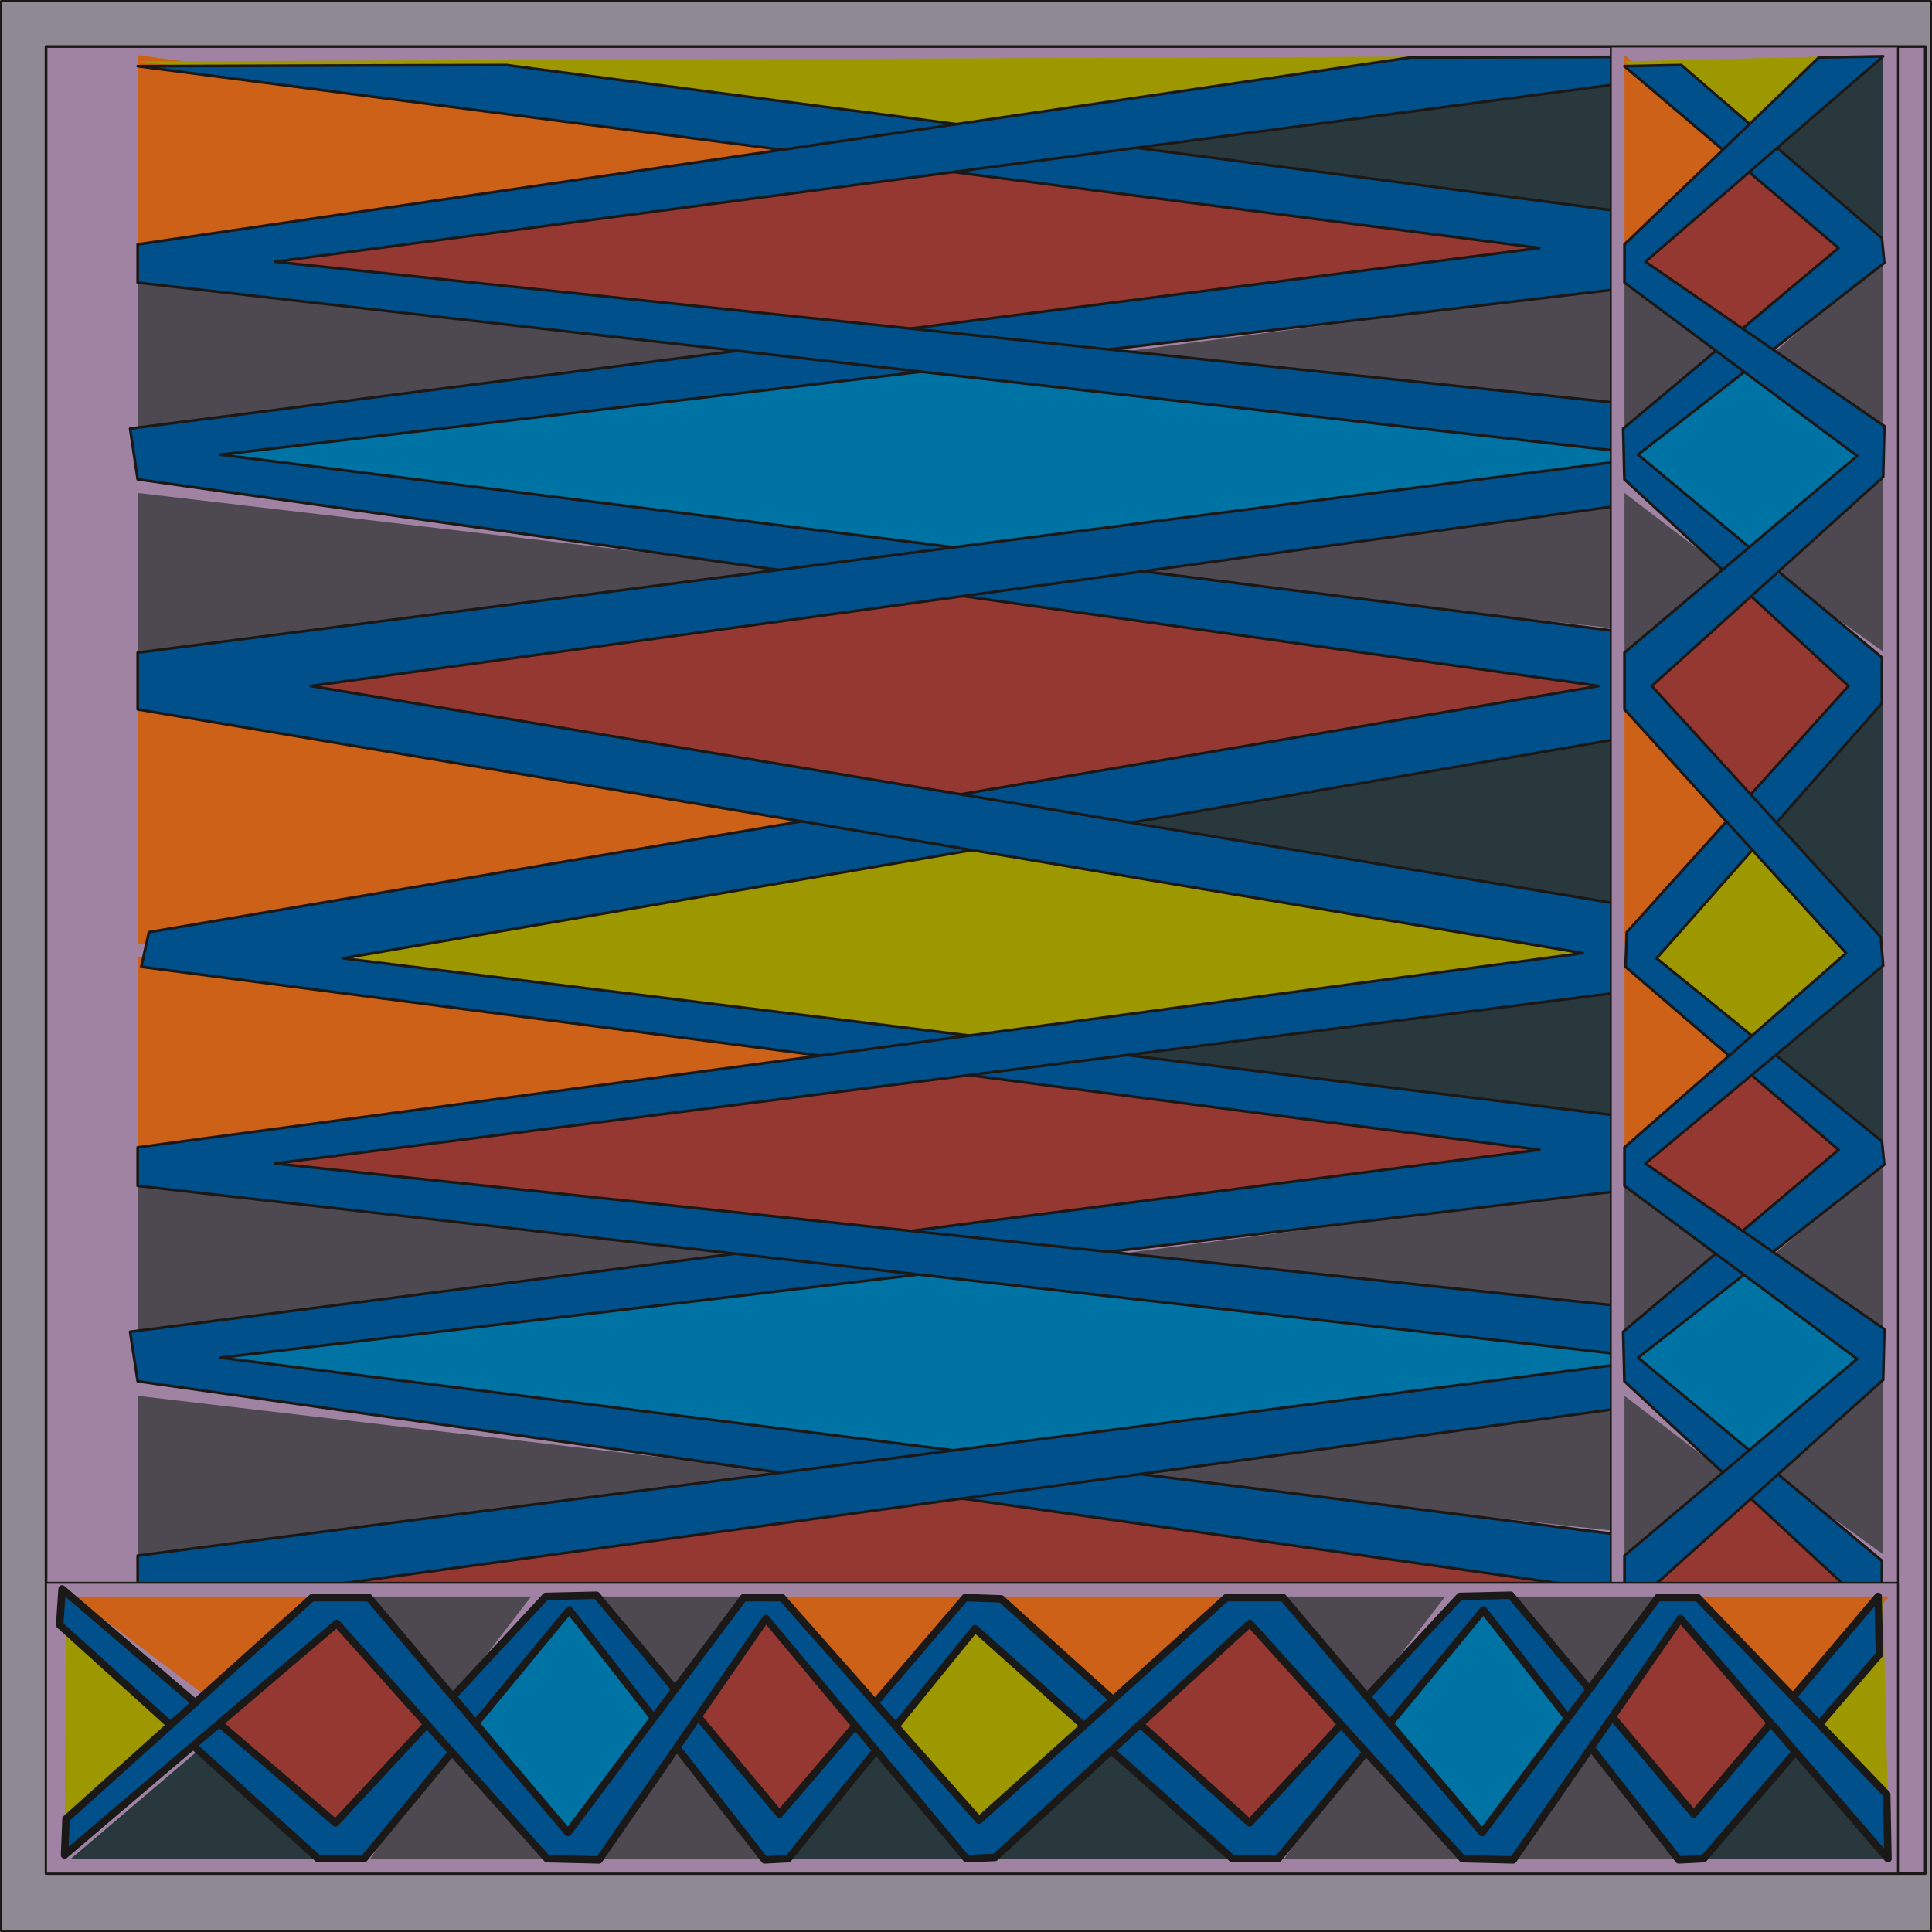 <svg xmlns="http://www.w3.org/2000/svg" xml:space="preserve" width="761.083" height="761.083" fill-rule="evenodd" stroke-linejoin="round" stroke-width="28.222" preserveAspectRatio="xMidYMid" version="1.2" viewBox="0 0 20137 20137"><defs class="ClipPathGroup"><clipPath id="a" clipPathUnits="userSpaceOnUse"><path d="M0 0h20137v20137H0z"/></clipPath></defs><g class="SlideGroup"><g class="Slide" clip-path="url(#a)"><g class="Page"><g class="com.sun.star.drawing.PolyPolygonShape"><path fill="none" d="M0 0h20139v20139H0z" class="BoundingBox"/><path fill="#8E8993" d="M10 10h20118v20118H10V10Zm0 0Z"/><path fill="none" stroke="#1B1918" stroke-linecap="round" stroke-width="20" d="M10 10h20118v20118H10V10Z"/></g><g class="com.sun.star.drawing.PolyPolygonShape"><path fill="none" d="M479 484h19590v19046H479z" class="BoundingBox"/><path fill="#A083A3" d="M480 19528V485h19587v19043H480Zm0 0Z"/><path fill="none" stroke="#1B1918" d="M480 19528V485h19587v19043H480Zm0 0Z"/></g><g class="com.sun.star.drawing.PolyPolygonShape"><path fill="none" d="M2014 11019h15255v2052H2014z" class="BoundingBox"/><path fill="#953832" d="m17268 12013-7659 1057-7595-918 8073-1133 7181 994Z"/></g><g class="com.sun.star.drawing.PolyPolygonShape"><path fill="none" d="M2014 1604h15255v2053H2014z" class="BoundingBox"/><path fill="#953832" d="M17268 2611 9609 3656l-7595-915 8073-1136 7181 1006Z"/></g><g class="com.sun.star.drawing.PolyPolygonShape"><path fill="none" d="M1435 13157h16581v2118H1435z" class="BoundingBox"/><path fill="#0073A5" d="m18015 14163-8058 1111-8522-1019 7646-1098 8934 1006Z"/></g><g class="com.sun.star.drawing.PolyPolygonShape"><path fill="none" d="M1435 3746h16581v2115H1435z" class="BoundingBox"/><path fill="#0073A5" d="M18015 4751 9957 5860 1435 4854l7646-1108 8934 1005Z"/></g><g class="com.sun.star.drawing.PolyPolygonShape"><path fill="none" d="M1435 15374h16375v2441H1435z" class="BoundingBox"/><path fill="#953832" d="m17809 16484-7915 1330-8459-1317 8522-1122 7852 1109Z"/></g><g class="com.sun.star.drawing.PolyPolygonShape"><path fill="none" d="M1435 5977h16375v2425H1435z" class="BoundingBox"/><path fill="#953832" d="M17809 7071 9894 8401 1435 7086l8522-1109 7852 1094Z"/></g><g class="com.sun.star.drawing.PolyPolygonShape"><path fill="none" d="M11067 9974h7983v2040h-7983z" class="BoundingBox"/><path fill="#29383D" d="m19049 12013-7982-994 7982-1044v2038Z"/></g><g class="com.sun.star.drawing.PolyPolygonShape"><path fill="none" d="M11067 574h7983v2039h-7983z" class="BoundingBox"/><path fill="#29383D" d="m19049 2612-7982-994 7982-1044v2038Z"/></g><g class="com.sun.star.drawing.PolyPolygonShape"><path fill="none" d="M1435 9975h7338v2052H1435z" class="BoundingBox"/><path fill="#CC6117" d="m1435 9975 7337 1019-7337 1032V9975Z"/></g><g class="com.sun.star.drawing.PolyPolygonShape"><path fill="none" d="M1435 574h7338v2052H1435z" class="BoundingBox"/><path fill="#CC6117" d="m1435 574 7337 1006-7337 1045V574Z"/></g><g class="com.sun.star.drawing.PolyPolygonShape"><path fill="none" d="M1435 12267h6939v1705H1435z" class="BoundingBox"/><path fill="#4E4950" d="m1435 13971 6938-877-6938-826v1703Z"/></g><g class="com.sun.star.drawing.PolyPolygonShape"><path fill="none" d="M1435 2870h6939v1691H1435z" class="BoundingBox"/><path fill="#4E4950" d="m1435 4560 6938-865-6938-825v1690Z"/></g><g class="com.sun.star.drawing.PolyPolygonShape"><path fill="none" d="M11570 12113h7481v1784h-7481z" class="BoundingBox"/><path fill="#4E4950" d="m19049 13895-7479-814 7479-968v1782Z"/></g><g class="com.sun.star.drawing.PolyPolygonShape"><path fill="none" d="M11570 2702h7481v1794h-7481z" class="BoundingBox"/><path fill="#4E4950" d="m19049 4495-7479-811 7479-981v1792Z"/></g><g class="com.sun.star.drawing.PolyPolygonShape"><path fill="none" d="M1435 14549h7157v1808H1435z" class="BoundingBox"/><path fill="#4E4950" d="m1435 16356 7156-968-7156-839v1807Z"/></g><g class="com.sun.star.drawing.PolyPolygonShape"><path fill="none" d="M1435 5138h7157v1821H1435z" class="BoundingBox"/><path fill="#4E4950" d="m1435 6958 7156-981-7156-839v1820Z"/></g><g class="com.sun.star.drawing.PolyPolygonShape"><path fill="none" d="M11092 14280h7957v1922h-7957z" class="BoundingBox"/><path fill="#4E4950" d="m19048 16201-7956-877 7956-1044v1921Z"/></g><g class="com.sun.star.drawing.PolyPolygonShape"><path fill="none" d="M11092 4882h7957v1910h-7957z" class="BoundingBox"/><path fill="#4E4950" d="m19048 6791-7956-865 7956-1044v1909Z"/></g><g class="com.sun.star.drawing.PolyPolygonShape"><path fill="none" d="M10551 16304h8498v2979h-8498z" class="BoundingBox"/><path fill="#29383D" d="m19048 19282-8497-1535 8497-1443v2978Z"/></g><g class="com.sun.star.drawing.PolyPolygonShape"><path fill="none" d="M10551 6906h8498v2966h-8498z" class="BoundingBox"/><path fill="#29383D" d="m19048 9871-8497-1535 8497-1430v2965Z"/></g><g class="com.sun.star.drawing.PolyPolygonShape"><path fill="none" d="M1435 16534h7287v2711H1435z" class="BoundingBox"/><path fill="#CC6117" d="m1435 19244 7286-1484-7286-1225v2709Z"/></g><g class="com.sun.star.drawing.PolyPolygonShape"><path fill="none" d="M1435 7137h7945v2710H1435z" class="BoundingBox"/><path fill="#CC6117" d="m1435 9846 7944-1317-7944-1392v2709Z"/></g><g class="com.sun.star.drawing.PolyPolygonShape"><path fill="none" d="M1435 17838h17614v1511H1435z" class="BoundingBox"/><path fill="#9E9800" d="m19048 19348-9259-1510-8354 1498 17613 12Z"/></g><g class="com.sun.star.drawing.PolyPolygonShape"><path fill="none" d="M1963 8425h16415v2570H1963z" class="BoundingBox"/><path fill="#9E9800" d="m18377 9909-8472 1085-7942-1006 7813-1563 8601 1484Z"/></g><g class="com.sun.star.drawing.PolyPolygonShape"><path fill="none" d="M1435 574h17627v1008H1435z" class="BoundingBox"/><path fill="#9E9800" d="M19061 574 9905 1581 1435 640l17626-66Z"/></g><g class="com.sun.star.drawing.PolyPolygonShape"><path fill="none" d="M906 677h18272v18724H906z" class="BoundingBox"/><path fill="#00518B" d="m1473 10077 14571 1907-14688 1897 79 516 15229 2165L907 19374l2448 25 15666-2669v-463L2298 14151l16878-2012-155-244L3576 9988l15445-2657v-478L2298 4739l16878-1999-155-257L5278 678l-3843 12 14609 1895L1356 4467l79 529 15229 2154L1552 9716l-79 361Z"/><path fill="none" stroke="#1B1918" d="m1473 10077 14571 1907-14688 1897 79 516 15229 2165L907 19374l2448 25 15666-2669v-463L2298 14151l16878-2012-155-244L3576 9988l15445-2657v-478L2298 4739l16878-1999-155-257L5278 678l-3843 12 14609 1895L1356 4467l79 529 15229 2154L1552 9716l-79 361Z"/></g><g class="com.sun.star.drawing.PolyPolygonShape"><path fill="none" d="M1434 586h17731v18764H1434z" class="BoundingBox"/><path fill="#00518B" d="m18932 9766 142 298-16209 2063 16298 1727-114 528-15809 2167 15550 2799-2423-13-14932-2540v-581l15884-2050-15884-1804v-401l15061-2025L1435 7394v-592l15884-2050L1435 2946v-399L14702 599l4347-12L2865 2728l16298 1714-114 529L3240 7150l15692 2616Z"/><path fill="none" stroke="#1B1918" d="m18932 9766 142 298-16209 2063 16298 1727-114 528-15809 2167 15550 2799-2423-13-14932-2540v-581l15884-2050-15884-1804v-401l15061-2025L1435 7394v-592l15884-2050L1435 2946v-399L14702 599l4347-12L2865 2728l16298 1714-114 529L3240 7150l15692 2616Z"/></g><g class="com.sun.star.drawing.PolyPolygonShape"><path fill="none" d="M16779 474h3014v19065h-3014z" class="BoundingBox"/><path fill="#A083A3" d="M16789 19528V485h2993v19043h-2993Zm0 0Z"/><path fill="none" stroke="#1B1918" stroke-linecap="round" stroke-width="20" d="M16789 19528V485h2993v19043h-2993Z"/></g><g class="com.sun.star.drawing.PolyPolygonShape"><path fill="none" d="M17023 11019h2334v2052h-2334z" class="BoundingBox"/><path fill="#953832" d="m19356 12013-1174 1057-1159-918 1237-1133 1096 994Z"/></g><g class="com.sun.star.drawing.PolyPolygonShape"><path fill="none" d="M17023 1604h2334v2053h-2334z" class="BoundingBox"/><path fill="#953832" d="m19356 2611-1174 1045-1159-915 1237-1136 1096 1006Z"/></g><g class="com.sun.star.drawing.PolyPolygonShape"><path fill="none" d="M16932 13157h2529v2118h-2529z" class="BoundingBox"/><path fill="#0073A5" d="m19460 14163-1224 1111-1304-1019 1173-1098 1355 1006Z"/></g><g class="com.sun.star.drawing.PolyPolygonShape"><path fill="none" d="M16932 3746h2529v2115h-2529z" class="BoundingBox"/><path fill="#0073A5" d="m19460 4751-1224 1109-1304-1006 1173-1108 1355 1005Z"/></g><g class="com.sun.star.drawing.PolyPolygonShape"><path fill="none" d="M16932 15374h2504v2441h-2504z" class="BoundingBox"/><path fill="#953832" d="m19435 16484-1212 1330-1291-1317 1304-1122 1199 1109Z"/></g><g class="com.sun.star.drawing.PolyPolygonShape"><path fill="none" d="M16932 5977h2504v2425h-2504z" class="BoundingBox"/><path fill="#953832" d="m19435 7071-1212 1330-1291-1315 1304-1109 1199 1094Z"/></g><g class="com.sun.star.drawing.PolyPolygonShape"><path fill="none" d="M18402 9974h1226v2040h-1226z" class="BoundingBox"/><path fill="#29383D" d="m19627 12013-1225-994 1225-1044v2038Z"/></g><g class="com.sun.star.drawing.PolyPolygonShape"><path fill="none" d="M18402 574h1226v2039h-1226z" class="BoundingBox"/><path fill="#29383D" d="m19627 2612-1225-994 1225-1044v2038Z"/></g><g class="com.sun.star.drawing.PolyPolygonShape"><path fill="none" d="M16932 9975h1125v2052h-1125z" class="BoundingBox"/><path fill="#CC6117" d="m16932 9975 1124 1019-1124 1032V9975Z"/></g><g class="com.sun.star.drawing.PolyPolygonShape"><path fill="none" d="M16932 574h1125v2052h-1125z" class="BoundingBox"/><path fill="#CC6117" d="m16932 574 1124 1006-1124 1045V574Z"/></g><g class="com.sun.star.drawing.PolyPolygonShape"><path fill="none" d="M16932 12267h1059v1705h-1059z" class="BoundingBox"/><path fill="#4E4950" d="m16932 13971 1058-877-1058-826v1703Z"/></g><g class="com.sun.star.drawing.PolyPolygonShape"><path fill="none" d="M16932 2870h1059v1691h-1059z" class="BoundingBox"/><path fill="#4E4950" d="m16932 4560 1058-865-1058-825v1690Z"/></g><g class="com.sun.star.drawing.PolyPolygonShape"><path fill="none" d="M18479 12113h1150v1784h-1150z" class="BoundingBox"/><path fill="#4E4950" d="m19628 13895-1149-814 1149-968v1782Z"/></g><g class="com.sun.star.drawing.PolyPolygonShape"><path fill="none" d="M18479 2702h1150v1794h-1150z" class="BoundingBox"/><path fill="#4E4950" d="m19628 4495-1149-811 1149-981v1792Z"/></g><g class="com.sun.star.drawing.PolyPolygonShape"><path fill="none" d="M16932 14549h1099v1808h-1099z" class="BoundingBox"/><path fill="#4E4950" d="m16932 16356 1098-968-1098-839v1807Z"/></g><g class="com.sun.star.drawing.PolyPolygonShape"><path fill="none" d="M16932 5138h1099v1821h-1099z" class="BoundingBox"/><path fill="#4E4950" d="m16932 6958 1098-981-1098-839v1820Z"/></g><g class="com.sun.star.drawing.PolyPolygonShape"><path fill="none" d="M18415 14280h1215v1922h-1215z" class="BoundingBox"/><path fill="#4E4950" d="m19628 16201-1213-877 1213-1044v1921Z"/></g><g class="com.sun.star.drawing.PolyPolygonShape"><path fill="none" d="M18415 4882h1215v1910h-1215z" class="BoundingBox"/><path fill="#4E4950" d="m19628 6791-1213-865 1213-1044v1909Z"/></g><g class="com.sun.star.drawing.PolyPolygonShape"><path fill="none" d="M18324 16304h1305v2979h-1305z" class="BoundingBox"/><path fill="#29383D" d="m19628 19282-1304-1535 1304-1443v2978Z"/></g><g class="com.sun.star.drawing.PolyPolygonShape"><path fill="none" d="M18324 6906h1305v2966h-1305z" class="BoundingBox"/><path fill="#29383D" d="m19628 9871-1304-1535 1304-1430v2965Z"/></g><g class="com.sun.star.drawing.PolyPolygonShape"><path fill="none" d="M16932 16534h1125v2711h-1125z" class="BoundingBox"/><path fill="#CC6117" d="m16932 19244 1124-1484-1124-1225v2709Z"/></g><g class="com.sun.star.drawing.PolyPolygonShape"><path fill="none" d="M16932 7137h1214v2710h-1214z" class="BoundingBox"/><path fill="#CC6117" d="m16932 9846 1213-1317-1213-1392v2709Z"/></g><g class="com.sun.star.drawing.PolyPolygonShape"><path fill="none" d="M16932 17838h2697v1511h-2697z" class="BoundingBox"/><path fill="#9E9800" d="m19628 19348-1418-1510-1278 1498 2696 12Z"/></g><g class="com.sun.star.drawing.PolyPolygonShape"><path fill="none" d="M17023 8425h2502v2570h-2502z" class="BoundingBox"/><path fill="#9E9800" d="m19523 9909-1289 1085-1211-1006 1186-1563 1314 1484Z"/></g><g class="com.sun.star.drawing.PolyPolygonShape"><path fill="none" d="M16932 574h2697v1008h-2697z" class="BoundingBox"/><path fill="#9E9800" d="m19628 574-1392 1007-1304-941 2696-66Z"/></g><g class="com.sun.star.drawing.PolyPolygonShape"><path fill="none" d="M16854 677h2788v18724h-2788z" class="BoundingBox"/><path fill="#00518B" d="m16943 10077 2220 1907-2245 1897 13 516 2336 2165-2412 2812 373 25 2387-2669v-463l-2542-2116 2567-2012-25-244-2349-1907 2349-2657v-478l-2542-2114 2567-1999-25-257-2090-1805-594 12 2232 1895-2245 1882 13 529 2336 2154-2311 2566-13 361Z"/><path fill="none" stroke="#1B1918" d="m16943 10077 2220 1907-2245 1897 13 516 2336 2165-2412 2812 373 25 2387-2669v-463l-2542-2116 2567-2012-25-244-2349-1907 2349-2657v-478l-2542-2114 2567-1999-25-257-2090-1805-594 12 2232 1895-2245 1882 13 529 2336 2154-2311 2566-13 361Z"/></g><g class="com.sun.star.drawing.PolyPolygonShape"><path fill="none" d="M16931 586h2712v18764h-2712z" class="BoundingBox"/><path fill="#00518B" d="m19603 9766 25 298-2478 2063 2491 1727-13 528-2412 2167 2374 2799-373-13-2285-2540v-581l2425-2050-2425-1804v-401l2310-2025-2310-2540v-592l2425-2050-2425-1806v-399l2025-1948 671-12-2478 2141 2491 1714-13 529-2412 2179 2387 2616Z"/><path fill="none" stroke="#1B1918" d="m19603 9766 25 298-2478 2063 2491 1727-13 528-2412 2167 2374 2799-373-13-2285-2540v-581l2425-2050-2425-1804v-401l2310-2025-2310-2540v-592l2425-2050-2425-1806v-399l2025-1948 671-12-2478 2141 2491 1714-13 529-2412 2179 2387 2616Z"/></g><g class="com.sun.star.drawing.PolyPolygonShape"><path fill="none" d="M470 16487h19323v3052H470z" class="BoundingBox"/><path fill="#A083A3" d="M480 16497h19302v3031H480v-3031Zm0 0Z"/><path fill="none" stroke="#1B1918" stroke-linecap="round" stroke-width="20" d="M480 16497h19302v3031H480v-3031Z"/></g><g class="com.sun.star.drawing.PolyPolygonShape"><path fill="none" d="M7043 16728h2064v2362H7043z" class="BoundingBox"/><path fill="#953832" d="m8100 19089-1057-1187 914-1174 1149 1253-1006 1108Z"/></g><g class="com.sun.star.drawing.PolyPolygonShape"><path fill="none" d="M16571 16728h2077v2362h-2077z" class="BoundingBox"/><path fill="#953832" d="m17628 19089-1057-1187 914-1174 1162 1253-1019 1108Z"/></g><g class="com.sun.star.drawing.PolyPolygonShape"><path fill="none" d="M4801 16640h2141v2567H4801z" class="BoundingBox"/><path fill="#0073A5" d="m5934 19206-1133-1237 1032-1329 1108 1186-1007 1380Z"/></g><g class="com.sun.star.drawing.PolyPolygonShape"><path fill="none" d="M14328 16640h2141v2567h-2141z" class="BoundingBox"/><path fill="#0073A5" d="m15449 19206-1121-1237 1032-1329 1108 1186-1019 1380Z"/></g><g class="com.sun.star.drawing.PolyPolygonShape"><path fill="none" d="M2223 16640h2476v2542H2223z" class="BoundingBox"/><path fill="#953832" d="m3577 19181-1354-1225 1339-1316 1136 1329-1121 1212Z"/></g><g class="com.sun.star.drawing.PolyPolygonShape"><path fill="none" d="M11750 16640h2476v2542h-2476z" class="BoundingBox"/><path fill="#953832" d="m13104 19181-1354-1225 1342-1316 1133 1329-1121 1212Z"/></g><g class="com.sun.star.drawing.PolyPolygonShape"><path fill="none" d="M8100 18136h2064v1240H8100z" class="BoundingBox"/><path fill="#29383D" d="m8100 19374 1005-1238 1058 1238H8100Z"/></g><g class="com.sun.star.drawing.PolyPolygonShape"><path fill="none" d="M17628 18136h2064v1240h-2064z" class="BoundingBox"/><path fill="#29383D" d="m17628 19374 1005-1238 1058 1238h-2063Z"/></g><g class="com.sun.star.drawing.PolyPolygonShape"><path fill="none" d="M8087 16640h2077v1150H8087z" class="BoundingBox"/><path fill="#CC6117" d="m10163 16640-1032 1149-1044-1149h2076Z"/></g><g class="com.sun.star.drawing.PolyPolygonShape"><path fill="none" d="M17614 16640h2078v1150h-2078z" class="BoundingBox"/><path fill="#CC6117" d="m19691 16640-1032 1149-1044-1149h2076Z"/></g><g class="com.sun.star.drawing.PolyPolygonShape"><path fill="none" d="M6114 16639h1732v1085H6114z" class="BoundingBox"/><path fill="#4E4950" d="m6114 16640 892 1083 839-1083H6114Z"/></g><g class="com.sun.star.drawing.PolyPolygonShape"><path fill="none" d="M15657 16639h1716v1085h-1716z" class="BoundingBox"/><path fill="#4E4950" d="m15657 16640 877 1083 838-1083h-1715Z"/></g><g class="com.sun.star.drawing.PolyPolygonShape"><path fill="none" d="M6204 18212h1809v1163H6204z" class="BoundingBox"/><path fill="#4E4950" d="m6205 19374 813-1162 994 1162H6205Z"/></g><g class="com.sun.star.drawing.PolyPolygonShape"><path fill="none" d="M15733 18212h1808v1163h-1808z" class="BoundingBox"/><path fill="#4E4950" d="m15733 19374 813-1162 994 1162h-1807Z"/></g><g class="com.sun.star.drawing.PolyPolygonShape"><path fill="none" d="M3691 16640h1846v1109H3691z" class="BoundingBox"/><path fill="#4E4950" d="m3691 16640 994 1108 851-1108H3691Z"/></g><g class="com.sun.star.drawing.PolyPolygonShape"><path fill="none" d="M13218 16640h1846v1109h-1846z" class="BoundingBox"/><path fill="#4E4950" d="m13218 16640 994 1108 851-1108h-1845Z"/></g><g class="com.sun.star.drawing.PolyPolygonShape"><path fill="none" d="M3857 18136h1951v1240H3857z" class="BoundingBox"/><path fill="#4E4950" d="m3858 19374 876-1238 1073 1238H3858Z"/></g><g class="com.sun.star.drawing.PolyPolygonShape"><path fill="none" d="M13385 18136h1951v1240h-1951z" class="BoundingBox"/><path fill="#4E4950" d="m13386 19374 876-1238 1073 1238h-1949Z"/></g><g class="com.sun.star.drawing.PolyPolygonShape"><path fill="none" d="M739 18057h3007v1318H739z" class="BoundingBox"/><path fill="#29383D" d="m739 19374 1547-1317 1459 1317H739Z"/></g><g class="com.sun.star.drawing.PolyPolygonShape"><path fill="none" d="M10267 18057h3021v1318h-3021z" class="BoundingBox"/><path fill="#29383D" d="m10267 19374 1560-1317 1459 1317h-3019Z"/></g><g class="com.sun.star.drawing.PolyPolygonShape"><path fill="none" d="M764 16640h2761v1135H764z" class="BoundingBox"/><path fill="#CC6117" d="m765 16640 1509 1134 1250-1134H765Z"/></g><g class="com.sun.star.drawing.PolyPolygonShape"><path fill="none" d="M10292 16640h2748v1239h-2748z" class="BoundingBox"/><path fill="#CC6117" d="m10292 16640 1342 1238 1405-1238h-2747Z"/></g><g class="com.sun.star.drawing.PolyPolygonShape"><path fill="none" d="M673 16640h1539v2735H673z" class="BoundingBox"/><path fill="#9E9800" d="m673 19374 1538-1434-1523-1300-15 2734Z"/></g><g class="com.sun.star.drawing.PolyPolygonShape"><path fill="none" d="M9131 16728h2608v2542H9131z" class="BoundingBox"/><path fill="#9E9800" d="m10228 19269-1097-1315 1018-1226 1589 1211-1510 1330Z"/></g><g class="com.sun.star.drawing.PolyPolygonShape"><path fill="none" d="M18659 16652h1033v2723h-1033z" class="BoundingBox"/><path fill="#9E9800" d="m19691 19373-1032-1418 968-1303 64 2721Z"/></g><g class="com.sun.star.drawing.PolyPolygonShape"><path fill="none" d="M581 16480h19049v2948H581z" class="BoundingBox"/><path fill="#00518B" d="m10060 16652-1935 2256-1908-2281-528 12-2192 2361-2850-2439-25 375 2694 2437h478l2139-2592 2037 2605 246-13 1947-2398 2682 2398h478l2138-2592 2037 2605 259-13 1832-2129-13-605-1923 2269-1907-2281-529 12-2192 2361-2590-2335-375-13Z"/><path fill="none" stroke="#1B1918" stroke-linejoin="miter" stroke-width="78" d="m10060 16652-1935 2256-1908-2281-528 12-2192 2361-2850-2439-25 375 2694 2437h478l2139-2592 2037 2605 246-13 1947-2398 2682 2398h478l2138-2592 2037 2605 259-13 1832-2129-13-605-1923 2269-1907-2281-529 12-2192 2361-2590-2335-375-13Z"/></g><g class="com.sun.star.drawing.PolyPolygonShape"><path fill="none" d="M630 16613h19091v2869H630z" class="BoundingBox"/><path fill="#00518B" d="m10371 19360-298 13-2090-2503-1740 2516-541-13-2192-2452-2837 2414 15-376 2565-2307h592l2075 2449 1831-2449h399l2054 2320 2578-2320h592l2075 2449 1831-2449h414l1971 2050 13 671-2164-2503-1743 2516-528-13-2217-2452-2655 2439Z"/><path fill="none" stroke="#1B1918" stroke-linejoin="miter" stroke-width="78" d="m10371 19360-298 13-2090-2503-1740 2516-541-13-2192-2452-2837 2414 15-376 2565-2307h592l2075 2449 1831-2449h399l2054 2320 2578-2320h592l2075 2449 1831-2449h414l1971 2050 13 671-2164-2503-1743 2516-528-13-2217-2452-2655 2439Z"/></g></g></g></g></svg>
